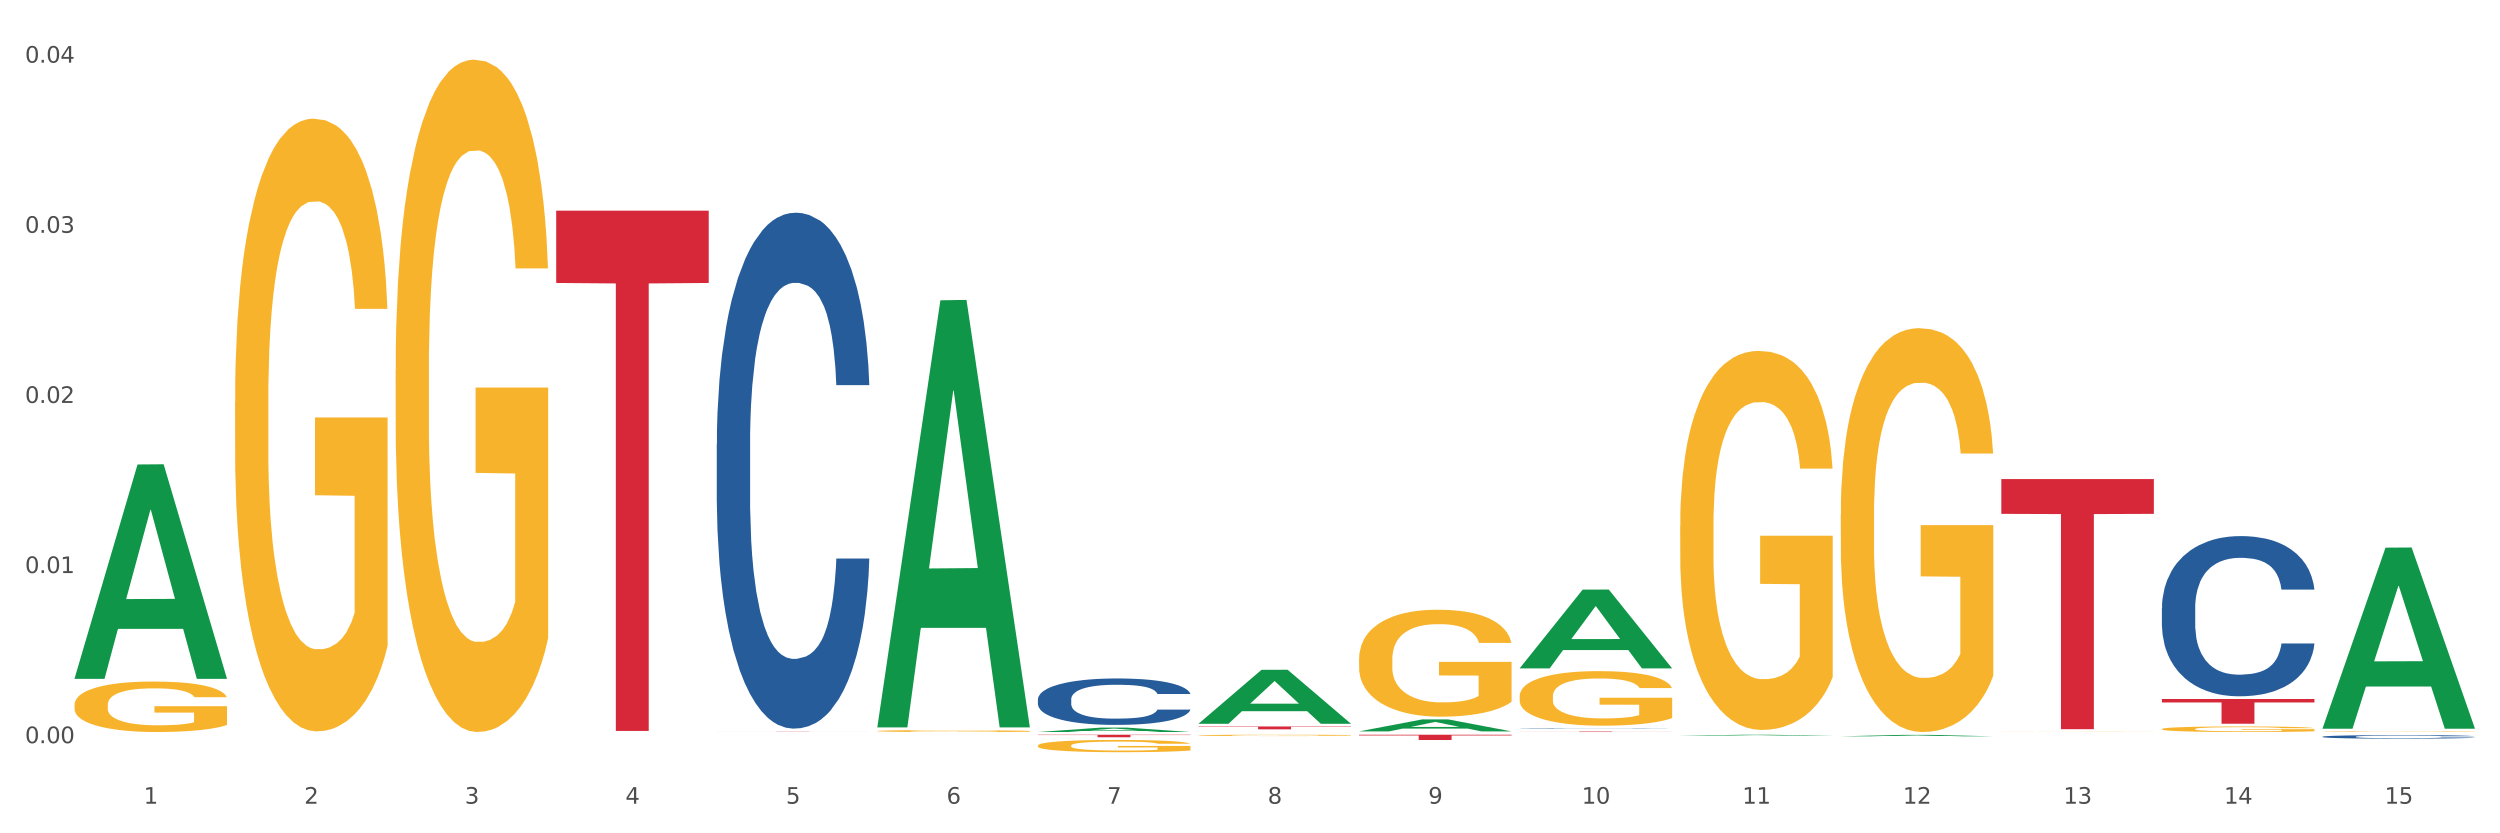 <?xml version="1.0" encoding="utf-8" standalone="no"?>
<!DOCTYPE svg PUBLIC "-//W3C//DTD SVG 1.1//EN"
  "http://www.w3.org/Graphics/SVG/1.1/DTD/svg11.dtd">
<svg xmlns:xlink="http://www.w3.org/1999/xlink" width="1080pt" height="360pt" viewBox="0 0 1080 360" xmlns="http://www.w3.org/2000/svg" version="1.1">
 <rect x="0" y="0" width="1080" height="360" fill="#333333" stroke="none"/>
 <defs>
  <style type="text/css">*{stroke-linejoin: round; stroke-linecap: butt}</style>
 </defs>
 <g id="figure_1">
  <g id="patch_1">
   <path d="M 0 360 
L 1080 360 
L 1080 0 
L 0 0 
z
" style="fill: #ffffff; stroke: #ffffff; stroke-linejoin: miter"/>
  </g>
  <g id="axes_1">
   <g id="matplotlib.axis_1">
    <g id="xtick_1">
     <g id="text_1">
      <!-- 1 -->
      <g style="fill: #4d4d4d" transform="translate(62.07 347.204) scale(0.096 -0.096)">
       <defs>
        <path id="DejaVuSans-31" d="M 794 531 
L 1825 531 
L 1825 4091 
L 703 3866 
L 703 4441 
L 1819 4666 
L 2450 4666 
L 2450 531 
L 3481 531 
L 3481 0 
L 794 0 
L 794 531 
z
" transform="scale(0.016)"/>
       </defs>
       <use xlink:href="#DejaVuSans-31"/>
      </g>
     </g>
    </g>
    <g id="xtick_2">
     <g id="text_2">
      <!-- 2 -->
      <g style="fill: #4d4d4d" transform="translate(131.436 347.204) scale(0.096 -0.096)">
       <defs>
        <path id="DejaVuSans-32" d="M 1228 531 
L 3431 531 
L 3431 0 
L 469 0 
L 469 531 
Q 828 903 1448 1529 
Q 2069 2156 2228 2338 
Q 2531 2678 2651 2914 
Q 2772 3150 2772 3378 
Q 2772 3750 2511 3984 
Q 2250 4219 1831 4219 
Q 1534 4219 1204 4116 
Q 875 4013 500 3803 
L 500 4441 
Q 881 4594 1212 4672 
Q 1544 4750 1819 4750 
Q 2544 4750 2975 4387 
Q 3406 4025 3406 3419 
Q 3406 3131 3298 2873 
Q 3191 2616 2906 2266 
Q 2828 2175 2409 1742 
Q 1991 1309 1228 531 
z
" transform="scale(0.016)"/>
       </defs>
       <use xlink:href="#DejaVuSans-32"/>
      </g>
     </g>
    </g>
    <g id="xtick_3">
     <g id="text_3">
      <!-- 3 -->
      <g style="fill: #4d4d4d" transform="translate(200.802 347.204) scale(0.096 -0.096)">
       <defs>
        <path id="DejaVuSans-33" d="M 2597 2516 
Q 3050 2419 3304 2112 
Q 3559 1806 3559 1356 
Q 3559 666 3084 287 
Q 2609 -91 1734 -91 
Q 1441 -91 1130 -33 
Q 819 25 488 141 
L 488 750 
Q 750 597 1062 519 
Q 1375 441 1716 441 
Q 2309 441 2620 675 
Q 2931 909 2931 1356 
Q 2931 1769 2642 2001 
Q 2353 2234 1838 2234 
L 1294 2234 
L 1294 2753 
L 1863 2753 
Q 2328 2753 2575 2939 
Q 2822 3125 2822 3475 
Q 2822 3834 2567 4026 
Q 2313 4219 1838 4219 
Q 1578 4219 1281 4162 
Q 984 4106 628 3988 
L 628 4550 
Q 988 4650 1302 4700 
Q 1616 4750 1894 4750 
Q 2613 4750 3031 4423 
Q 3450 4097 3450 3541 
Q 3450 3153 3228 2886 
Q 3006 2619 2597 2516 
z
" transform="scale(0.016)"/>
       </defs>
       <use xlink:href="#DejaVuSans-33"/>
      </g>
     </g>
    </g>
    <g id="xtick_4">
     <g id="text_4">
      <!-- 4 -->
      <g style="fill: #4d4d4d" transform="translate(270.169 347.204) scale(0.096 -0.096)">
       <defs>
        <path id="DejaVuSans-34" d="M 2419 4116 
L 825 1625 
L 2419 1625 
L 2419 4116 
z
M 2253 4666 
L 3047 4666 
L 3047 1625 
L 3713 1625 
L 3713 1100 
L 3047 1100 
L 3047 0 
L 2419 0 
L 2419 1100 
L 313 1100 
L 313 1709 
L 2253 4666 
z
" transform="scale(0.016)"/>
       </defs>
       <use xlink:href="#DejaVuSans-34"/>
      </g>
     </g>
    </g>
    <g id="xtick_5">
     <g id="text_5">
      <!-- 5 -->
      <g style="fill: #4d4d4d" transform="translate(339.535 347.204) scale(0.096 -0.096)">
       <defs>
        <path id="DejaVuSans-35" d="M 691 4666 
L 3169 4666 
L 3169 4134 
L 1269 4134 
L 1269 2991 
Q 1406 3038 1543 3061 
Q 1681 3084 1819 3084 
Q 2600 3084 3056 2656 
Q 3513 2228 3513 1497 
Q 3513 744 3044 326 
Q 2575 -91 1722 -91 
Q 1428 -91 1123 -41 
Q 819 9 494 109 
L 494 744 
Q 775 591 1075 516 
Q 1375 441 1709 441 
Q 2250 441 2565 725 
Q 2881 1009 2881 1497 
Q 2881 1984 2565 2268 
Q 2250 2553 1709 2553 
Q 1456 2553 1204 2497 
Q 953 2441 691 2322 
L 691 4666 
z
" transform="scale(0.016)"/>
       </defs>
       <use xlink:href="#DejaVuSans-35"/>
      </g>
     </g>
    </g>
    <g id="xtick_6">
     <g id="text_6">
      <!-- 6 -->
      <g style="fill: #4d4d4d" transform="translate(408.901 347.204) scale(0.096 -0.096)">
       <defs>
        <path id="DejaVuSans-36" d="M 2113 2584 
Q 1688 2584 1439 2293 
Q 1191 2003 1191 1497 
Q 1191 994 1439 701 
Q 1688 409 2113 409 
Q 2538 409 2786 701 
Q 3034 994 3034 1497 
Q 3034 2003 2786 2293 
Q 2538 2584 2113 2584 
z
M 3366 4563 
L 3366 3988 
Q 3128 4100 2886 4159 
Q 2644 4219 2406 4219 
Q 1781 4219 1451 3797 
Q 1122 3375 1075 2522 
Q 1259 2794 1537 2939 
Q 1816 3084 2150 3084 
Q 2853 3084 3261 2657 
Q 3669 2231 3669 1497 
Q 3669 778 3244 343 
Q 2819 -91 2113 -91 
Q 1303 -91 875 529 
Q 447 1150 447 2328 
Q 447 3434 972 4092 
Q 1497 4750 2381 4750 
Q 2619 4750 2861 4703 
Q 3103 4656 3366 4563 
z
" transform="scale(0.016)"/>
       </defs>
       <use xlink:href="#DejaVuSans-36"/>
      </g>
     </g>
    </g>
    <g id="xtick_7">
     <g id="text_7">
      <!-- 7 -->
      <g style="fill: #4d4d4d" transform="translate(478.267 347.204) scale(0.096 -0.096)">
       <defs>
        <path id="DejaVuSans-37" d="M 525 4666 
L 3525 4666 
L 3525 4397 
L 1831 0 
L 1172 0 
L 2766 4134 
L 525 4134 
L 525 4666 
z
" transform="scale(0.016)"/>
       </defs>
       <use xlink:href="#DejaVuSans-37"/>
      </g>
     </g>
    </g>
    <g id="xtick_8">
     <g id="text_8">
      <!-- 8 -->
      <g style="fill: #4d4d4d" transform="translate(547.634 347.204) scale(0.096 -0.096)">
       <defs>
        <path id="DejaVuSans-38" d="M 2034 2216 
Q 1584 2216 1326 1975 
Q 1069 1734 1069 1313 
Q 1069 891 1326 650 
Q 1584 409 2034 409 
Q 2484 409 2743 651 
Q 3003 894 3003 1313 
Q 3003 1734 2745 1975 
Q 2488 2216 2034 2216 
z
M 1403 2484 
Q 997 2584 770 2862 
Q 544 3141 544 3541 
Q 544 4100 942 4425 
Q 1341 4750 2034 4750 
Q 2731 4750 3128 4425 
Q 3525 4100 3525 3541 
Q 3525 3141 3298 2862 
Q 3072 2584 2669 2484 
Q 3125 2378 3379 2068 
Q 3634 1759 3634 1313 
Q 3634 634 3220 271 
Q 2806 -91 2034 -91 
Q 1263 -91 848 271 
Q 434 634 434 1313 
Q 434 1759 690 2068 
Q 947 2378 1403 2484 
z
M 1172 3481 
Q 1172 3119 1398 2916 
Q 1625 2713 2034 2713 
Q 2441 2713 2670 2916 
Q 2900 3119 2900 3481 
Q 2900 3844 2670 4047 
Q 2441 4250 2034 4250 
Q 1625 4250 1398 4047 
Q 1172 3844 1172 3481 
z
" transform="scale(0.016)"/>
       </defs>
       <use xlink:href="#DejaVuSans-38"/>
      </g>
     </g>
    </g>
    <g id="xtick_9">
     <g id="text_9">
      <!-- 9 -->
      <g style="fill: #4d4d4d" transform="translate(617 347.204) scale(0.096 -0.096)">
       <defs>
        <path id="DejaVuSans-39" d="M 703 97 
L 703 672 
Q 941 559 1184 500 
Q 1428 441 1663 441 
Q 2288 441 2617 861 
Q 2947 1281 2994 2138 
Q 2813 1869 2534 1725 
Q 2256 1581 1919 1581 
Q 1219 1581 811 2004 
Q 403 2428 403 3163 
Q 403 3881 828 4315 
Q 1253 4750 1959 4750 
Q 2769 4750 3195 4129 
Q 3622 3509 3622 2328 
Q 3622 1225 3098 567 
Q 2575 -91 1691 -91 
Q 1453 -91 1209 -44 
Q 966 3 703 97 
z
M 1959 2075 
Q 2384 2075 2632 2365 
Q 2881 2656 2881 3163 
Q 2881 3666 2632 3958 
Q 2384 4250 1959 4250 
Q 1534 4250 1286 3958 
Q 1038 3666 1038 3163 
Q 1038 2656 1286 2365 
Q 1534 2075 1959 2075 
z
" transform="scale(0.016)"/>
       </defs>
       <use xlink:href="#DejaVuSans-39"/>
      </g>
     </g>
    </g>
    <g id="xtick_10">
     <g id="text_10">
      <!-- 10 -->
      <g style="fill: #4d4d4d" transform="translate(683.312 347.204) scale(0.096 -0.096)">
       <defs>
        <path id="DejaVuSans-30" d="M 2034 4250 
Q 1547 4250 1301 3770 
Q 1056 3291 1056 2328 
Q 1056 1369 1301 889 
Q 1547 409 2034 409 
Q 2525 409 2770 889 
Q 3016 1369 3016 2328 
Q 3016 3291 2770 3770 
Q 2525 4250 2034 4250 
z
M 2034 4750 
Q 2819 4750 3233 4129 
Q 3647 3509 3647 2328 
Q 3647 1150 3233 529 
Q 2819 -91 2034 -91 
Q 1250 -91 836 529 
Q 422 1150 422 2328 
Q 422 3509 836 4129 
Q 1250 4750 2034 4750 
z
" transform="scale(0.016)"/>
       </defs>
       <use xlink:href="#DejaVuSans-31"/>
       <use xlink:href="#DejaVuSans-30" transform="translate(63.623 0)"/>
      </g>
     </g>
    </g>
    <g id="xtick_11">
     <g id="text_11">
      <!-- 11 -->
      <g style="fill: #4d4d4d" transform="translate(752.678 347.204) scale(0.096 -0.096)">
       <use xlink:href="#DejaVuSans-31"/>
       <use xlink:href="#DejaVuSans-31" transform="translate(63.623 0)"/>
      </g>
     </g>
    </g>
    <g id="xtick_12">
     <g id="text_12">
      <!-- 12 -->
      <g style="fill: #4d4d4d" transform="translate(822.044 347.204) scale(0.096 -0.096)">
       <use xlink:href="#DejaVuSans-31"/>
       <use xlink:href="#DejaVuSans-32" transform="translate(63.623 0)"/>
      </g>
     </g>
    </g>
    <g id="xtick_13">
     <g id="text_13">
      <!-- 13 -->
      <g style="fill: #4d4d4d" transform="translate(891.411 347.204) scale(0.096 -0.096)">
       <use xlink:href="#DejaVuSans-31"/>
       <use xlink:href="#DejaVuSans-33" transform="translate(63.623 0)"/>
      </g>
     </g>
    </g>
    <g id="xtick_14">
     <g id="text_14">
      <!-- 14 -->
      <g style="fill: #4d4d4d" transform="translate(960.777 347.204) scale(0.096 -0.096)">
       <use xlink:href="#DejaVuSans-31"/>
       <use xlink:href="#DejaVuSans-34" transform="translate(63.623 0)"/>
      </g>
     </g>
    </g>
    <g id="xtick_15">
     <g id="text_15">
      <!-- 15 -->
      <g style="fill: #4d4d4d" transform="translate(1030.143 347.204) scale(0.096 -0.096)">
       <use xlink:href="#DejaVuSans-31"/>
       <use xlink:href="#DejaVuSans-35" transform="translate(63.623 0)"/>
      </g>
     </g>
    </g>
    <g id="xtick_16"/>
    <g id="xtick_17"/>
    <g id="xtick_18"/>
    <g id="xtick_19"/>
    <g id="xtick_20"/>
    <g id="xtick_21"/>
    <g id="xtick_22"/>
    <g id="xtick_23"/>
    <g id="xtick_24"/>
    <g id="xtick_25"/>
    <g id="xtick_26"/>
    <g id="xtick_27"/>
    <g id="xtick_28"/>
    <g id="xtick_29"/>
   </g>
   <g id="matplotlib.axis_2">
    <g id="ytick_1">
     <g id="text_16">
      <!-- 0.00 -->
      <g style="fill: #4d4d4d" transform="translate(10.8 321.052) scale(0.096 -0.096)">
       <defs>
        <path id="DejaVuSans-2e" d="M 684 794 
L 1344 794 
L 1344 0 
L 684 0 
L 684 794 
z
" transform="scale(0.016)"/>
       </defs>
       <use xlink:href="#DejaVuSans-30"/>
       <use xlink:href="#DejaVuSans-2e" transform="translate(63.623 0)"/>
       <use xlink:href="#DejaVuSans-30" transform="translate(95.41 0)"/>
       <use xlink:href="#DejaVuSans-30" transform="translate(159.033 0)"/>
      </g>
     </g>
    </g>
    <g id="ytick_2">
     <g id="text_17">
      <!-- 0.01 -->
      <g style="fill: #4d4d4d" transform="translate(10.8 247.558) scale(0.096 -0.096)">
       <use xlink:href="#DejaVuSans-30"/>
       <use xlink:href="#DejaVuSans-2e" transform="translate(63.623 0)"/>
       <use xlink:href="#DejaVuSans-30" transform="translate(95.41 0)"/>
       <use xlink:href="#DejaVuSans-31" transform="translate(159.033 0)"/>
      </g>
     </g>
    </g>
    <g id="ytick_3">
     <g id="text_18">
      <!-- 0.02 -->
      <g style="fill: #4d4d4d" transform="translate(10.8 174.065) scale(0.096 -0.096)">
       <use xlink:href="#DejaVuSans-30"/>
       <use xlink:href="#DejaVuSans-2e" transform="translate(63.623 0)"/>
       <use xlink:href="#DejaVuSans-30" transform="translate(95.41 0)"/>
       <use xlink:href="#DejaVuSans-32" transform="translate(159.033 0)"/>
      </g>
     </g>
    </g>
    <g id="ytick_4">
     <g id="text_19">
      <!-- 0.03 -->
      <g style="fill: #4d4d4d" transform="translate(10.8 100.572) scale(0.096 -0.096)">
       <use xlink:href="#DejaVuSans-30"/>
       <use xlink:href="#DejaVuSans-2e" transform="translate(63.623 0)"/>
       <use xlink:href="#DejaVuSans-30" transform="translate(95.41 0)"/>
       <use xlink:href="#DejaVuSans-33" transform="translate(159.033 0)"/>
      </g>
     </g>
    </g>
    <g id="ytick_5">
     <g id="text_20">
      <!-- 0.04 -->
      <g style="fill: #4d4d4d" transform="translate(10.8 27.078) scale(0.096 -0.096)">
       <use xlink:href="#DejaVuSans-30"/>
       <use xlink:href="#DejaVuSans-2e" transform="translate(63.623 0)"/>
       <use xlink:href="#DejaVuSans-30" transform="translate(95.41 0)"/>
       <use xlink:href="#DejaVuSans-34" transform="translate(159.033 0)"/>
      </g>
     </g>
    </g>
    <g id="ytick_6"/>
    <g id="ytick_7"/>
    <g id="ytick_8"/>
    <g id="ytick_9"/>
   </g>
   <g id="PolyCollection_1">
    <path d="M 32.175 293.094 
L 32.243 293.007 
L 59.417 200.649 
L 70.695 200.561 
L 98.073 293.268 
L 85.029 293.268 
L 79.119 271.68 
L 51.061 271.68 
L 50.857 272.028 
L 45.151 293.268 
L 32.175 293.268 
L 32.175 293.094 
L 54.594 258.797 
L 75.586 258.71 
L 65.192 220.321 
L 65.056 220.147 
L 64.92 220.408 
L 54.526 258.71 
L 54.594 258.797 
L 32.175 293.094 
z
" clip-path="url(#p716f0a4b0b)" style="fill: #109648"/>
    <path d="M 656.471 316.04 
L 722.369 316.04 
L 722.369 316.068 
L 696.447 316.068 
L 696.447 316.238 
L 682.237 316.238 
L 682.237 316.068 
L 656.471 316.068 
L 656.471 316.041 
L 656.471 316.04 
z
" clip-path="url(#p716f0a4b0b)" style="fill: #d62839"/>
    <path d="M 587.105 317.404 
L 653.003 317.404 
L 653.003 317.72 
L 627.081 317.722 
L 627.081 319.673 
L 612.871 319.673 
L 612.871 317.722 
L 587.105 317.72 
L 587.105 317.407 
L 587.105 317.404 
z
" clip-path="url(#p716f0a4b0b)" style="fill: #d62839"/>
    <path d="M 517.739 313.842 
L 583.636 313.842 
L 583.636 314.013 
L 557.715 314.015 
L 557.715 315.074 
L 543.504 315.074 
L 543.504 314.015 
L 517.739 314.013 
L 517.739 313.843 
L 517.739 313.842 
z
" clip-path="url(#p716f0a4b0b)" style="fill: #d62839"/>
    <path d="M 448.372 317.404 
L 514.27 317.404 
L 514.27 317.556 
L 488.348 317.557 
L 488.348 318.493 
L 474.138 318.493 
L 474.138 317.557 
L 448.372 317.556 
L 448.372 317.405 
L 448.372 317.404 
z
" clip-path="url(#p716f0a4b0b)" style="fill: #d62839"/>
    <path d="M 309.64 315.935 
L 375.538 315.935 
L 375.538 315.946 
L 349.616 315.946 
L 349.616 316.014 
L 335.406 316.014 
L 335.406 315.946 
L 309.64 315.946 
L 309.64 315.935 
L 309.64 315.935 
z
" clip-path="url(#p716f0a4b0b)" style="fill: #d62839"/>
    <path d="M 240.274 91.002 
L 306.172 91.002 
L 306.172 122.238 
L 280.25 122.449 
L 280.25 315.776 
L 266.039 315.776 
L 266.039 122.449 
L 240.274 122.238 
L 240.274 91.213 
L 240.274 91.002 
z
" clip-path="url(#p716f0a4b0b)" style="fill: #d62839"/>
    <path d="M 101.541 173.57 
L 101.619 173.329 
L 101.619 164.626 
L 101.775 157.132 
L 102.553 139.001 
L 103.72 124.013 
L 104.575 116.035 
L 105.431 109.508 
L 106.443 102.981 
L 107.688 96.212 
L 109.944 86.3 
L 111.344 81.224 
L 113.056 75.905 
L 116.168 68.169 
L 118.424 63.818 
L 120.758 60.192 
L 124.57 55.84 
L 127.06 53.906 
L 129.705 52.456 
L 132.895 51.489 
L 135.307 51.247 
L 140.598 51.972 
L 145.11 54.148 
L 147.289 55.84 
L 150.089 58.741 
L 151.568 60.675 
L 153.979 64.543 
L 156.469 69.62 
L 158.181 73.971 
L 160.748 82.191 
L 162.693 90.41 
L 164.483 100.563 
L 165.416 107.574 
L 166.117 114.101 
L 166.739 121.595 
L 167.361 133.441 
L 153.357 133.441 
L 152.812 124.98 
L 151.957 117.002 
L 150.712 109.266 
L 149.623 104.431 
L 147.755 98.388 
L 146.044 94.52 
L 144.254 91.619 
L 142.076 89.201 
L 140.364 87.993 
L 137.952 87.026 
L 133.206 87.267 
L 130.017 89.201 
L 127.838 91.619 
L 126.438 93.794 
L 125.193 96.212 
L 123.792 99.596 
L 122.159 104.673 
L 120.992 109.266 
L 119.825 115.068 
L 118.891 120.87 
L 118.035 127.639 
L 117.335 134.891 
L 116.79 142.385 
L 116.324 151.572 
L 115.935 166.802 
L 115.935 199.921 
L 116.09 207.415 
L 116.479 217.326 
L 116.946 224.82 
L 117.724 233.765 
L 118.424 239.809 
L 119.747 248.512 
L 121.225 255.764 
L 122.392 260.357 
L 123.559 264.225 
L 125.582 269.543 
L 127.838 273.895 
L 129.783 276.554 
L 132.428 278.971 
L 134.218 279.938 
L 135.774 280.422 
L 139.586 280.422 
L 142.309 279.697 
L 145.343 278.004 
L 147.678 275.829 
L 149.623 273.17 
L 151.801 268.818 
L 153.201 264.708 
L 153.201 214.184 
L 136.085 213.942 
L 136.085 180.339 
L 167.439 180.339 
L 167.439 278.971 
L 166.117 284.048 
L 164.638 288.641 
L 163.082 292.751 
L 160.748 297.828 
L 157.947 302.662 
L 155.458 306.047 
L 152.812 308.948 
L 149.7 311.607 
L 145.655 314.025 
L 143.165 314.992 
L 140.053 315.717 
L 136.396 315.958 
L 133.206 315.475 
L 130.094 314.266 
L 126.827 312.091 
L 123.637 308.948 
L 121.225 305.805 
L 118.813 301.937 
L 116.246 296.861 
L 114.223 292.026 
L 112.667 287.674 
L 110.955 282.114 
L 109.088 274.862 
L 107.688 268.335 
L 106.443 261.566 
L 105.12 252.863 
L 104.186 245.369 
L 103.253 235.941 
L 102.708 228.93 
L 102.086 218.052 
L 101.619 202.822 
L 101.541 173.57 
z
" clip-path="url(#p716f0a4b0b)" style="fill: #f7b32b"/>
    <path d="M 309.64 192.033 
L 309.718 191.829 
L 309.718 186.13 
L 309.951 178.395 
L 310.808 164.147 
L 311.899 153.36 
L 313.768 140.74 
L 314.781 135.448 
L 316.105 129.545 
L 318.831 119.979 
L 321.947 111.837 
L 324.128 107.359 
L 325.764 104.51 
L 329.425 99.421 
L 331.528 97.182 
L 333.709 95.35 
L 335.578 94.129 
L 338.694 92.704 
L 341.187 92.094 
L 344.069 91.89 
L 346.484 92.094 
L 349.677 92.908 
L 354.351 95.35 
L 356.142 96.775 
L 358.557 99.218 
L 361.05 102.474 
L 363.075 105.731 
L 365.412 110.412 
L 367.826 116.519 
L 370.163 124.253 
L 371.799 131.377 
L 373.123 138.908 
L 374.291 148.068 
L 375.148 158.041 
L 375.538 166.386 
L 361.283 166.386 
L 360.894 158.855 
L 360.115 150.714 
L 359.336 145.218 
L 358.479 140.74 
L 357.155 135.652 
L 355.987 132.395 
L 354.039 128.528 
L 352.248 126.085 
L 350.768 124.66 
L 348.976 123.439 
L 345.159 122.218 
L 342.433 122.218 
L 340.719 122.625 
L 338.616 123.643 
L 336.825 125.067 
L 334.722 127.51 
L 333.086 130.156 
L 331.45 133.616 
L 330.515 136.059 
L 329.113 140.537 
L 328.179 144.2 
L 326.932 150.51 
L 326.231 154.988 
L 324.985 166.59 
L 324.44 175.139 
L 324.206 181.041 
L 324.05 187.555 
L 324.05 219.307 
L 324.518 233.555 
L 324.907 239.661 
L 325.53 246.582 
L 326.699 255.537 
L 328.412 264.29 
L 330.204 270.6 
L 331.684 274.467 
L 333.086 277.316 
L 334.488 279.555 
L 336.202 281.591 
L 337.604 282.812 
L 339.707 284.033 
L 342.199 284.644 
L 344.147 284.644 
L 348.119 283.626 
L 349.911 282.608 
L 351.624 281.184 
L 353.494 278.945 
L 354.974 276.502 
L 355.831 274.67 
L 357.233 270.803 
L 358.323 266.732 
L 359.258 262.051 
L 359.881 257.98 
L 360.582 251.874 
L 361.127 244.953 
L 361.283 241.29 
L 375.538 241.29 
L 375.226 248.617 
L 374.681 255.741 
L 373.59 265.307 
L 372.734 270.803 
L 371.409 277.52 
L 370.007 283.219 
L 368.06 289.529 
L 366.268 294.21 
L 364.399 298.281 
L 362.374 301.945 
L 358.713 307.033 
L 357.389 308.458 
L 354.584 310.901 
L 352.403 312.326 
L 349.21 313.75 
L 345.938 314.564 
L 342.511 314.768 
L 339.473 314.361 
L 336.124 313.14 
L 334.021 311.918 
L 331.684 310.087 
L 328.957 307.237 
L 326.387 303.777 
L 323.972 299.706 
L 321.713 295.025 
L 319.61 289.732 
L 316.884 280.98 
L 314.859 272.431 
L 313.379 264.493 
L 312.366 257.776 
L 311.354 249.228 
L 310.808 243.325 
L 309.951 229.077 
L 309.64 215.847 
L 309.64 192.033 
z
" clip-path="url(#p716f0a4b0b)" style="fill: #255c99"/>
    <path d="M 448.372 302.11 
L 448.45 302.092 
L 448.45 301.579 
L 448.684 300.882 
L 449.541 299.6 
L 450.631 298.629 
L 452.501 297.493 
L 453.513 297.016 
L 454.837 296.485 
L 457.564 295.624 
L 460.679 294.891 
L 462.861 294.488 
L 464.496 294.231 
L 468.157 293.773 
L 470.26 293.571 
L 472.441 293.406 
L 474.311 293.296 
L 477.427 293.168 
L 479.919 293.113 
L 482.801 293.095 
L 485.216 293.113 
L 488.41 293.187 
L 493.083 293.406 
L 494.875 293.535 
L 497.289 293.755 
L 499.782 294.048 
L 501.807 294.341 
L 504.144 294.762 
L 506.559 295.312 
L 508.896 296.008 
L 510.531 296.65 
L 511.856 297.328 
L 513.024 298.152 
L 513.881 299.05 
L 514.27 299.801 
L 500.016 299.801 
L 499.626 299.123 
L 498.847 298.39 
L 498.068 297.896 
L 497.212 297.493 
L 495.887 297.035 
L 494.719 296.741 
L 492.772 296.393 
L 490.98 296.173 
L 489.5 296.045 
L 487.709 295.935 
L 483.892 295.825 
L 481.165 295.825 
L 479.452 295.862 
L 477.349 295.953 
L 475.557 296.082 
L 473.454 296.302 
L 471.818 296.54 
L 470.183 296.851 
L 469.248 297.071 
L 467.846 297.474 
L 466.911 297.804 
L 465.665 298.372 
L 464.964 298.775 
L 463.717 299.82 
L 463.172 300.589 
L 462.938 301.121 
L 462.783 301.707 
L 462.783 304.566 
L 463.25 305.848 
L 463.639 306.398 
L 464.263 307.021 
L 465.431 307.827 
L 467.145 308.615 
L 468.936 309.183 
L 470.416 309.531 
L 471.818 309.788 
L 473.22 309.989 
L 474.934 310.173 
L 476.336 310.283 
L 478.439 310.393 
L 480.932 310.447 
L 482.879 310.447 
L 486.852 310.356 
L 488.643 310.264 
L 490.357 310.136 
L 492.226 309.934 
L 493.706 309.715 
L 494.563 309.55 
L 495.965 309.201 
L 497.056 308.835 
L 497.99 308.414 
L 498.614 308.047 
L 499.315 307.497 
L 499.86 306.874 
L 500.016 306.545 
L 514.27 306.545 
L 513.959 307.204 
L 513.413 307.846 
L 512.323 308.707 
L 511.466 309.201 
L 510.142 309.806 
L 508.74 310.319 
L 506.792 310.887 
L 505.001 311.309 
L 503.131 311.675 
L 501.106 312.005 
L 497.445 312.463 
L 496.121 312.591 
L 493.317 312.811 
L 491.136 312.94 
L 487.942 313.068 
L 484.671 313.141 
L 481.243 313.159 
L 478.206 313.123 
L 474.856 313.013 
L 472.753 312.903 
L 470.416 312.738 
L 467.69 312.481 
L 465.119 312.17 
L 462.705 311.803 
L 460.446 311.382 
L 458.343 310.906 
L 455.616 310.118 
L 453.591 309.348 
L 452.111 308.633 
L 451.099 308.029 
L 450.086 307.259 
L 449.541 306.728 
L 448.684 305.445 
L 448.372 304.254 
L 448.372 302.11 
z
" clip-path="url(#p716f0a4b0b)" style="fill: #255c99"/>
    <path d="M 656.471 314.761 
L 656.549 314.76 
L 656.549 314.755 
L 656.783 314.748 
L 657.639 314.735 
L 658.73 314.725 
L 660.599 314.713 
L 661.612 314.708 
L 662.936 314.703 
L 665.662 314.694 
L 668.778 314.687 
L 670.959 314.682 
L 672.595 314.68 
L 676.256 314.675 
L 678.359 314.673 
L 680.54 314.671 
L 682.41 314.67 
L 685.525 314.669 
L 688.018 314.668 
L 690.9 314.668 
L 693.315 314.668 
L 696.508 314.669 
L 701.182 314.671 
L 702.973 314.673 
L 705.388 314.675 
L 707.881 314.678 
L 709.906 314.681 
L 712.243 314.685 
L 714.657 314.691 
L 716.994 314.698 
L 718.63 314.705 
L 719.954 314.712 
L 721.123 314.72 
L 721.979 314.729 
L 722.369 314.737 
L 708.114 314.737 
L 707.725 314.73 
L 706.946 314.722 
L 706.167 314.717 
L 705.31 314.713 
L 703.986 314.709 
L 702.818 314.706 
L 700.87 314.702 
L 699.079 314.7 
L 697.599 314.698 
L 695.807 314.697 
L 691.99 314.696 
L 689.264 314.696 
L 687.55 314.697 
L 685.447 314.697 
L 683.656 314.699 
L 681.553 314.701 
L 679.917 314.703 
L 678.281 314.707 
L 677.346 314.709 
L 675.944 314.713 
L 675.01 314.716 
L 673.763 314.722 
L 673.062 314.726 
L 671.816 314.737 
L 671.271 314.745 
L 671.037 314.75 
L 670.881 314.756 
L 670.881 314.786 
L 671.349 314.799 
L 671.738 314.804 
L 672.361 314.811 
L 673.53 314.819 
L 675.243 314.827 
L 677.035 314.833 
L 678.515 314.837 
L 679.917 314.839 
L 681.319 314.841 
L 683.033 314.843 
L 684.435 314.844 
L 686.538 314.845 
L 689.03 314.846 
L 690.978 314.846 
L 694.95 314.845 
L 696.742 314.844 
L 698.456 314.843 
L 700.325 314.841 
L 701.805 314.838 
L 702.662 314.837 
L 704.064 314.833 
L 705.154 314.829 
L 706.089 314.825 
L 706.712 314.821 
L 707.413 314.816 
L 707.959 314.809 
L 708.114 314.806 
L 722.369 314.806 
L 722.057 314.813 
L 721.512 314.819 
L 720.422 314.828 
L 719.565 314.833 
L 718.241 314.839 
L 716.838 314.845 
L 714.891 314.85 
L 713.1 314.855 
L 711.23 314.859 
L 709.205 314.862 
L 705.544 314.867 
L 704.22 314.868 
L 701.416 314.87 
L 699.235 314.872 
L 696.041 314.873 
L 692.769 314.874 
L 689.342 314.874 
L 686.304 314.873 
L 682.955 314.872 
L 680.852 314.871 
L 678.515 314.869 
L 675.789 314.867 
L 673.218 314.864 
L 670.803 314.86 
L 668.544 314.856 
L 666.441 314.851 
L 663.715 314.843 
L 661.69 314.835 
L 660.21 314.827 
L 659.197 314.821 
L 658.185 314.813 
L 657.639 314.808 
L 656.783 314.795 
L 656.471 314.783 
L 656.471 314.761 
z
" clip-path="url(#p716f0a4b0b)" style="fill: #255c99"/>
    <path d="M 933.936 262.687 
L 934.014 262.624 
L 934.014 260.854 
L 934.247 258.452 
L 935.104 254.027 
L 936.195 250.677 
L 938.064 246.758 
L 939.077 245.114 
L 940.401 243.281 
L 943.127 240.31 
L 946.243 237.781 
L 948.424 236.391 
L 950.06 235.506 
L 953.721 233.926 
L 955.824 233.23 
L 958.005 232.661 
L 959.874 232.282 
L 962.99 231.84 
L 965.483 231.65 
L 968.365 231.587 
L 970.779 231.65 
L 973.973 231.903 
L 978.647 232.661 
L 980.438 233.104 
L 982.853 233.862 
L 985.346 234.874 
L 987.371 235.885 
L 989.708 237.339 
L 992.122 239.235 
L 994.459 241.637 
L 996.095 243.85 
L 997.419 246.189 
L 998.587 249.033 
L 999.444 252.13 
L 999.834 254.722 
L 985.579 254.722 
L 985.19 252.383 
L 984.411 249.855 
L 983.632 248.148 
L 982.775 246.758 
L 981.451 245.177 
L 980.283 244.166 
L 978.335 242.965 
L 976.544 242.206 
L 975.064 241.764 
L 973.272 241.385 
L 969.455 241.005 
L 966.729 241.005 
L 965.015 241.132 
L 962.912 241.448 
L 961.121 241.89 
L 959.018 242.649 
L 957.382 243.471 
L 955.746 244.545 
L 954.811 245.304 
L 953.409 246.694 
L 952.475 247.832 
L 951.228 249.792 
L 950.527 251.182 
L 949.281 254.785 
L 948.736 257.44 
L 948.502 259.273 
L 948.346 261.296 
L 948.346 271.157 
L 948.814 275.582 
L 949.203 277.478 
L 949.826 279.627 
L 950.995 282.409 
L 952.708 285.127 
L 954.5 287.086 
L 955.98 288.287 
L 957.382 289.172 
L 958.784 289.868 
L 960.498 290.5 
L 961.9 290.879 
L 964.003 291.258 
L 966.495 291.448 
L 968.443 291.448 
L 972.415 291.132 
L 974.207 290.816 
L 975.92 290.373 
L 977.79 289.678 
L 979.27 288.919 
L 980.127 288.351 
L 981.529 287.15 
L 982.619 285.885 
L 983.554 284.431 
L 984.177 283.167 
L 984.878 281.271 
L 985.423 279.122 
L 985.579 277.984 
L 999.834 277.984 
L 999.522 280.26 
L 998.977 282.472 
L 997.886 285.443 
L 997.03 287.15 
L 995.705 289.236 
L 994.303 291.005 
L 992.356 292.965 
L 990.564 294.419 
L 988.695 295.683 
L 986.67 296.821 
L 983.009 298.401 
L 981.685 298.844 
L 978.88 299.602 
L 976.699 300.045 
L 973.506 300.487 
L 970.234 300.74 
L 966.807 300.803 
L 963.769 300.677 
L 960.42 300.298 
L 958.317 299.918 
L 955.98 299.349 
L 953.253 298.464 
L 950.683 297.39 
L 948.268 296.126 
L 946.009 294.672 
L 943.906 293.028 
L 941.18 290.31 
L 939.155 287.655 
L 937.675 285.19 
L 936.662 283.104 
L 935.65 280.449 
L 935.104 278.616 
L 934.247 274.191 
L 933.936 270.082 
L 933.936 262.687 
z
" clip-path="url(#p716f0a4b0b)" style="fill: #255c99"/>
    <path d="M 1003.302 318.257 
L 1003.38 318.255 
L 1003.38 318.216 
L 1003.614 318.162 
L 1004.47 318.064 
L 1005.561 317.99 
L 1007.43 317.903 
L 1008.443 317.866 
L 1009.767 317.825 
L 1012.494 317.759 
L 1015.609 317.703 
L 1017.79 317.672 
L 1019.426 317.652 
L 1023.087 317.617 
L 1025.19 317.602 
L 1027.371 317.589 
L 1029.241 317.581 
L 1032.356 317.571 
L 1034.849 317.567 
L 1037.731 317.565 
L 1040.146 317.567 
L 1043.339 317.572 
L 1048.013 317.589 
L 1049.805 317.599 
L 1052.219 317.616 
L 1054.712 317.638 
L 1056.737 317.661 
L 1059.074 317.693 
L 1061.489 317.735 
L 1063.825 317.789 
L 1065.461 317.838 
L 1066.785 317.89 
L 1067.954 317.953 
L 1068.811 318.022 
L 1069.2 318.08 
L 1054.945 318.08 
L 1054.556 318.028 
L 1053.777 317.971 
L 1052.998 317.933 
L 1052.141 317.903 
L 1050.817 317.867 
L 1049.649 317.845 
L 1047.701 317.818 
L 1045.91 317.801 
L 1044.43 317.792 
L 1042.638 317.783 
L 1038.822 317.775 
L 1036.095 317.775 
L 1034.382 317.777 
L 1032.278 317.785 
L 1030.487 317.794 
L 1028.384 317.811 
L 1026.748 317.829 
L 1025.112 317.853 
L 1024.178 317.87 
L 1022.775 317.901 
L 1021.841 317.926 
L 1020.594 317.97 
L 1019.893 318.001 
L 1018.647 318.081 
L 1018.102 318.14 
L 1017.868 318.181 
L 1017.712 318.226 
L 1017.712 318.445 
L 1018.18 318.543 
L 1018.569 318.585 
L 1019.192 318.633 
L 1020.361 318.695 
L 1022.074 318.755 
L 1023.866 318.799 
L 1025.346 318.826 
L 1026.748 318.845 
L 1028.15 318.861 
L 1029.864 318.875 
L 1031.266 318.883 
L 1033.369 318.892 
L 1035.862 318.896 
L 1037.809 318.896 
L 1041.781 318.889 
L 1043.573 318.882 
L 1045.287 318.872 
L 1047.156 318.857 
L 1048.636 318.84 
L 1049.493 318.827 
L 1050.895 318.8 
L 1051.986 318.772 
L 1052.92 318.74 
L 1053.543 318.712 
L 1054.244 318.67 
L 1054.79 318.622 
L 1054.945 318.597 
L 1069.2 318.597 
L 1068.888 318.647 
L 1068.343 318.696 
L 1067.253 318.762 
L 1066.396 318.8 
L 1065.072 318.847 
L 1063.67 318.886 
L 1061.722 318.93 
L 1059.931 318.962 
L 1058.061 318.99 
L 1056.036 319.015 
L 1052.375 319.05 
L 1051.051 319.06 
L 1048.247 319.077 
L 1046.066 319.087 
L 1042.872 319.097 
L 1039.6 319.102 
L 1036.173 319.104 
L 1033.135 319.101 
L 1029.786 319.093 
L 1027.683 319.084 
L 1025.346 319.072 
L 1022.62 319.052 
L 1020.049 319.028 
L 1017.634 319 
L 1015.376 318.968 
L 1013.272 318.931 
L 1010.546 318.871 
L 1008.521 318.812 
L 1007.041 318.757 
L 1006.028 318.71 
L 1005.016 318.651 
L 1004.47 318.611 
L 1003.614 318.512 
L 1003.302 318.421 
L 1003.302 318.257 
z
" clip-path="url(#p716f0a4b0b)" style="fill: #255c99"/>
    <path d="M 1003.302 316.102 
L 1003.38 316.101 
L 1003.38 316.093 
L 1003.535 316.086 
L 1004.314 316.069 
L 1005.481 316.054 
L 1006.336 316.047 
L 1007.192 316.04 
L 1008.204 316.034 
L 1009.448 316.028 
L 1011.705 316.018 
L 1013.105 316.013 
L 1014.817 316.008 
L 1017.929 316.001 
L 1020.185 315.997 
L 1022.519 315.993 
L 1026.331 315.989 
L 1028.821 315.987 
L 1031.466 315.986 
L 1034.656 315.985 
L 1037.068 315.985 
L 1042.358 315.985 
L 1046.871 315.987 
L 1049.049 315.989 
L 1051.85 315.992 
L 1053.328 315.994 
L 1055.74 315.997 
L 1058.23 316.002 
L 1059.942 316.006 
L 1062.509 316.014 
L 1064.454 316.022 
L 1066.244 316.032 
L 1067.177 316.038 
L 1067.877 316.045 
L 1068.5 316.052 
L 1069.122 316.063 
L 1055.118 316.063 
L 1054.573 316.055 
L 1053.717 316.047 
L 1052.473 316.04 
L 1051.383 316.035 
L 1049.516 316.03 
L 1047.805 316.026 
L 1046.015 316.023 
L 1043.837 316.021 
L 1042.125 316.02 
L 1039.713 316.019 
L 1034.967 316.019 
L 1031.777 316.021 
L 1029.599 316.023 
L 1028.199 316.025 
L 1026.954 316.028 
L 1025.553 316.031 
L 1023.919 316.036 
L 1022.752 316.04 
L 1021.585 316.046 
L 1020.652 316.051 
L 1019.796 316.058 
L 1019.096 316.065 
L 1018.551 316.072 
L 1018.084 316.081 
L 1017.695 316.095 
L 1017.695 316.127 
L 1017.851 316.134 
L 1018.24 316.143 
L 1018.707 316.151 
L 1019.485 316.159 
L 1020.185 316.165 
L 1021.508 316.173 
L 1022.986 316.18 
L 1024.153 316.185 
L 1025.32 316.188 
L 1027.343 316.193 
L 1029.599 316.198 
L 1031.544 316.2 
L 1034.189 316.202 
L 1035.979 316.203 
L 1037.535 316.204 
L 1041.347 316.204 
L 1044.07 316.203 
L 1047.104 316.202 
L 1049.438 316.199 
L 1051.383 316.197 
L 1053.562 316.193 
L 1054.962 316.189 
L 1054.962 316.14 
L 1037.846 316.14 
L 1037.846 316.108 
L 1069.2 316.108 
L 1069.2 316.202 
L 1067.877 316.207 
L 1066.399 316.212 
L 1064.843 316.216 
L 1062.509 316.221 
L 1059.708 316.225 
L 1057.219 316.228 
L 1054.573 316.231 
L 1051.461 316.234 
L 1047.416 316.236 
L 1044.926 316.237 
L 1041.814 316.238 
L 1038.157 316.238 
L 1034.967 316.237 
L 1031.855 316.236 
L 1028.588 316.234 
L 1025.398 316.231 
L 1022.986 316.228 
L 1020.574 316.224 
L 1018.007 316.22 
L 1015.984 316.215 
L 1014.428 316.211 
L 1012.716 316.206 
L 1010.849 316.199 
L 1009.448 316.192 
L 1008.204 316.186 
L 1006.881 316.178 
L 1005.947 316.17 
L 1005.014 316.161 
L 1004.469 316.155 
L 1003.847 316.144 
L 1003.38 316.13 
L 1003.302 316.102 
z
" clip-path="url(#p716f0a4b0b)" style="fill: #f7b32b"/>
    <path d="M 933.936 314.943 
L 934.014 314.94 
L 934.014 314.861 
L 934.169 314.793 
L 934.947 314.628 
L 936.114 314.492 
L 936.97 314.419 
L 937.826 314.36 
L 938.837 314.3 
L 940.082 314.239 
L 942.338 314.149 
L 943.739 314.102 
L 945.45 314.054 
L 948.563 313.984 
L 950.819 313.944 
L 953.153 313.911 
L 956.965 313.872 
L 959.455 313.854 
L 962.1 313.841 
L 965.29 313.832 
L 967.702 313.83 
L 972.992 313.836 
L 977.505 313.856 
L 979.683 313.872 
L 982.484 313.898 
L 983.962 313.916 
L 986.374 313.951 
L 988.864 313.997 
L 990.575 314.037 
L 993.143 314.111 
L 995.088 314.186 
L 996.877 314.278 
L 997.811 314.342 
L 998.511 314.402 
L 999.134 314.47 
L 999.756 314.578 
L 985.752 314.578 
L 985.207 314.501 
L 984.351 314.428 
L 983.106 314.358 
L 982.017 314.314 
L 980.15 314.259 
L 978.438 314.223 
L 976.649 314.197 
L 974.47 314.175 
L 972.759 314.164 
L 970.347 314.155 
L 965.601 314.157 
L 962.411 314.175 
L 960.233 314.197 
L 958.832 314.217 
L 957.588 314.239 
L 956.187 314.27 
L 954.553 314.316 
L 953.386 314.358 
L 952.219 314.41 
L 951.286 314.463 
L 950.43 314.525 
L 949.73 314.591 
L 949.185 314.659 
L 948.718 314.742 
L 948.329 314.881 
L 948.329 315.182 
L 948.485 315.25 
L 948.874 315.341 
L 949.341 315.409 
L 950.119 315.49 
L 950.819 315.545 
L 952.141 315.624 
L 953.62 315.69 
L 954.787 315.732 
L 955.954 315.767 
L 957.977 315.816 
L 960.233 315.855 
L 962.178 315.879 
L 964.823 315.901 
L 966.613 315.91 
L 968.169 315.915 
L 971.981 315.915 
L 974.704 315.908 
L 977.738 315.893 
L 980.072 315.873 
L 982.017 315.849 
L 984.196 315.809 
L 985.596 315.772 
L 985.596 315.312 
L 968.48 315.31 
L 968.48 315.004 
L 999.834 315.004 
L 999.834 315.901 
L 998.511 315.948 
L 997.033 315.989 
L 995.477 316.027 
L 993.143 316.073 
L 990.342 316.117 
L 987.852 316.148 
L 985.207 316.174 
L 982.095 316.198 
L 978.049 316.22 
L 975.56 316.229 
L 972.448 316.236 
L 968.791 316.238 
L 965.601 316.233 
L 962.489 316.223 
L 959.221 316.203 
L 956.032 316.174 
L 953.62 316.146 
L 951.208 316.11 
L 948.64 316.064 
L 946.618 316.02 
L 945.061 315.981 
L 943.35 315.93 
L 941.483 315.864 
L 940.082 315.805 
L 938.837 315.743 
L 937.515 315.664 
L 936.581 315.596 
L 935.648 315.51 
L 935.103 315.446 
L 934.48 315.347 
L 934.014 315.209 
L 933.936 314.943 
z
" clip-path="url(#p716f0a4b0b)" style="fill: #f7b32b"/>
    <path d="M 864.57 316.205 
L 864.647 316.205 
L 864.647 316.203 
L 864.803 316.201 
L 865.581 316.197 
L 866.748 316.194 
L 867.604 316.192 
L 868.46 316.19 
L 869.471 316.189 
L 870.716 316.187 
L 872.972 316.185 
L 874.373 316.184 
L 876.084 316.183 
L 879.196 316.181 
L 881.453 316.18 
L 883.787 316.179 
L 887.599 316.178 
L 890.089 316.177 
L 892.734 316.177 
L 895.924 316.177 
L 898.336 316.177 
L 903.626 316.177 
L 908.139 316.178 
L 910.317 316.178 
L 913.118 316.179 
L 914.596 316.179 
L 917.008 316.18 
L 919.498 316.181 
L 921.209 316.182 
L 923.777 316.184 
L 925.722 316.186 
L 927.511 316.188 
L 928.445 316.19 
L 929.145 316.191 
L 929.767 316.193 
L 930.39 316.196 
L 916.385 316.196 
L 915.841 316.194 
L 914.985 316.192 
L 913.74 316.19 
L 912.651 316.189 
L 910.784 316.188 
L 909.072 316.187 
L 907.283 316.186 
L 905.104 316.186 
L 903.393 316.185 
L 900.981 316.185 
L 896.235 316.185 
L 893.045 316.186 
L 890.867 316.186 
L 889.466 316.187 
L 888.221 316.187 
L 886.821 316.188 
L 885.187 316.189 
L 884.02 316.19 
L 882.853 316.192 
L 881.919 316.193 
L 881.064 316.194 
L 880.363 316.196 
L 879.819 316.198 
L 879.352 316.2 
L 878.963 316.204 
L 878.963 316.211 
L 879.119 316.213 
L 879.508 316.215 
L 879.974 316.217 
L 880.752 316.219 
L 881.453 316.22 
L 882.775 316.222 
L 884.253 316.224 
L 885.42 316.225 
L 886.587 316.226 
L 888.61 316.227 
L 890.867 316.228 
L 892.812 316.229 
L 895.457 316.229 
L 897.246 316.23 
L 898.802 316.23 
L 902.615 316.23 
L 905.338 316.23 
L 908.372 316.229 
L 910.706 316.229 
L 912.651 316.228 
L 914.829 316.227 
L 916.23 316.226 
L 916.23 316.214 
L 899.114 316.214 
L 899.114 316.207 
L 930.468 316.207 
L 930.468 316.229 
L 929.145 316.231 
L 927.667 316.232 
L 926.111 316.233 
L 923.777 316.234 
L 920.976 316.235 
L 918.486 316.236 
L 915.841 316.236 
L 912.729 316.237 
L 908.683 316.237 
L 906.193 316.238 
L 903.081 316.238 
L 899.425 316.238 
L 896.235 316.238 
L 893.123 316.238 
L 889.855 316.237 
L 886.665 316.236 
L 884.253 316.236 
L 881.842 316.235 
L 879.274 316.233 
L 877.251 316.232 
L 875.695 316.231 
L 873.984 316.23 
L 872.116 316.228 
L 870.716 316.227 
L 869.471 316.225 
L 868.149 316.223 
L 867.215 316.222 
L 866.281 316.219 
L 865.737 316.218 
L 865.114 316.215 
L 864.647 316.212 
L 864.57 316.205 
z
" clip-path="url(#p716f0a4b0b)" style="fill: #f7b32b"/>
    <path d="M 795.203 222.388 
L 795.281 222.229 
L 795.281 216.493 
L 795.437 211.553 
L 796.215 199.603 
L 797.382 189.724 
L 798.238 184.466 
L 799.094 180.164 
L 800.105 175.862 
L 801.35 171.4 
L 803.606 164.868 
L 805.006 161.521 
L 806.718 158.016 
L 809.83 152.917 
L 812.086 150.049 
L 814.42 147.659 
L 818.233 144.791 
L 820.722 143.516 
L 823.368 142.56 
L 826.557 141.923 
L 828.969 141.764 
L 834.26 142.242 
L 838.772 143.676 
L 840.951 144.791 
L 843.752 146.703 
L 845.23 147.978 
L 847.642 150.527 
L 850.131 153.873 
L 851.843 156.741 
L 854.41 162.159 
L 856.355 167.576 
L 858.145 174.268 
L 859.078 178.889 
L 859.779 183.191 
L 860.401 188.131 
L 861.024 195.938 
L 847.019 195.938 
L 846.475 190.361 
L 845.619 185.103 
L 844.374 180.005 
L 843.285 176.818 
L 841.418 172.834 
L 839.706 170.285 
L 837.916 168.373 
L 835.738 166.78 
L 834.026 165.983 
L 831.615 165.346 
L 826.869 165.505 
L 823.679 166.78 
L 821.5 168.373 
L 820.1 169.807 
L 818.855 171.4 
L 817.455 173.631 
L 815.821 176.977 
L 814.654 180.005 
L 813.487 183.829 
L 812.553 187.653 
L 811.697 192.114 
L 810.997 196.894 
L 810.453 201.834 
L 809.986 207.889 
L 809.597 217.927 
L 809.597 239.756 
L 809.752 244.695 
L 810.141 251.228 
L 810.608 256.168 
L 811.386 262.063 
L 812.086 266.047 
L 813.409 271.783 
L 814.887 276.563 
L 816.054 279.59 
L 817.221 282.14 
L 819.244 285.645 
L 821.5 288.513 
L 823.445 290.266 
L 826.091 291.859 
L 827.88 292.497 
L 829.436 292.815 
L 833.248 292.815 
L 835.971 292.337 
L 839.006 291.222 
L 841.34 289.788 
L 843.285 288.035 
L 845.463 285.167 
L 846.864 282.458 
L 846.864 249.157 
L 829.747 248.998 
L 829.747 226.85 
L 861.101 226.85 
L 861.101 291.859 
L 859.779 295.205 
L 858.3 298.233 
L 856.744 300.942 
L 854.41 304.288 
L 851.61 307.474 
L 849.12 309.705 
L 846.475 311.617 
L 843.363 313.37 
L 839.317 314.963 
L 836.827 315.601 
L 833.715 316.079 
L 830.059 316.238 
L 826.869 315.919 
L 823.757 315.123 
L 820.489 313.688 
L 817.299 311.617 
L 814.887 309.546 
L 812.475 306.996 
L 809.908 303.65 
L 807.885 300.464 
L 806.329 297.595 
L 804.617 293.931 
L 802.75 289.151 
L 801.35 284.848 
L 800.105 280.387 
L 798.782 274.651 
L 797.849 269.711 
L 796.915 263.497 
L 796.37 258.876 
L 795.748 251.706 
L 795.281 241.668 
L 795.203 222.388 
z
" clip-path="url(#p716f0a4b0b)" style="fill: #f7b32b"/>
    <path d="M 725.837 227.254 
L 725.915 227.105 
L 725.915 221.721 
L 726.071 217.085 
L 726.849 205.869 
L 728.016 196.597 
L 728.871 191.661 
L 729.727 187.624 
L 730.739 183.586 
L 731.984 179.398 
L 734.24 173.267 
L 735.64 170.126 
L 737.352 166.836 
L 740.464 162.051 
L 742.72 159.359 
L 745.054 157.116 
L 748.866 154.424 
L 751.356 153.227 
L 754.001 152.33 
L 757.191 151.732 
L 759.603 151.582 
L 764.894 152.031 
L 769.406 153.377 
L 771.585 154.424 
L 774.385 156.218 
L 775.864 157.415 
L 778.275 159.807 
L 780.765 162.948 
L 782.477 165.64 
L 785.044 170.725 
L 786.989 175.809 
L 788.779 182.09 
L 789.712 186.427 
L 790.412 190.465 
L 791.035 195.101 
L 791.657 202.429 
L 777.653 202.429 
L 777.108 197.195 
L 776.253 192.26 
L 775.008 187.474 
L 773.919 184.483 
L 772.051 180.744 
L 770.34 178.352 
L 768.55 176.557 
L 766.372 175.061 
L 764.66 174.314 
L 762.248 173.716 
L 757.502 173.865 
L 754.313 175.061 
L 752.134 176.557 
L 750.734 177.903 
L 749.489 179.398 
L 748.088 181.492 
L 746.455 184.633 
L 745.288 187.474 
L 744.121 191.063 
L 743.187 194.652 
L 742.331 198.84 
L 741.631 203.326 
L 741.086 207.962 
L 740.62 213.645 
L 740.23 223.067 
L 740.23 243.555 
L 740.386 248.191 
L 740.775 254.323 
L 741.242 258.959 
L 742.02 264.492 
L 742.72 268.231 
L 744.043 273.615 
L 745.521 278.101 
L 746.688 280.943 
L 747.855 283.335 
L 749.878 286.625 
L 752.134 289.317 
L 754.079 290.962 
L 756.724 292.458 
L 758.514 293.056 
L 760.07 293.355 
L 763.882 293.355 
L 766.605 292.906 
L 769.639 291.86 
L 771.974 290.514 
L 773.919 288.869 
L 776.097 286.177 
L 777.497 283.634 
L 777.497 252.379 
L 760.381 252.229 
L 760.381 231.442 
L 791.735 231.442 
L 791.735 292.458 
L 790.412 295.598 
L 788.934 298.44 
L 787.378 300.982 
L 785.044 304.123 
L 782.243 307.114 
L 779.754 309.207 
L 777.108 311.002 
L 773.996 312.647 
L 769.951 314.143 
L 767.461 314.741 
L 764.349 315.189 
L 760.692 315.339 
L 757.502 315.04 
L 754.39 314.292 
L 751.123 312.946 
L 747.933 311.002 
L 745.521 309.058 
L 743.109 306.665 
L 740.542 303.524 
L 738.519 300.534 
L 736.963 297.842 
L 735.251 294.402 
L 733.384 289.915 
L 731.984 285.878 
L 730.739 281.69 
L 729.416 276.306 
L 728.482 271.67 
L 727.549 265.838 
L 727.004 261.501 
L 726.382 254.771 
L 725.915 245.35 
L 725.837 227.254 
z
" clip-path="url(#p716f0a4b0b)" style="fill: #f7b32b"/>
    <path d="M 656.471 300.822 
L 656.549 300.8 
L 656.549 300.025 
L 656.704 299.358 
L 657.482 297.743 
L 658.649 296.408 
L 659.505 295.698 
L 660.361 295.117 
L 661.372 294.535 
L 662.617 293.933 
L 664.874 293.05 
L 666.274 292.598 
L 667.986 292.124 
L 671.098 291.435 
L 673.354 291.048 
L 675.688 290.725 
L 679.5 290.337 
L 681.99 290.165 
L 684.635 290.036 
L 687.825 289.95 
L 690.237 289.928 
L 695.527 289.993 
L 700.04 290.187 
L 702.218 290.337 
L 705.019 290.596 
L 706.497 290.768 
L 708.909 291.112 
L 711.399 291.564 
L 713.111 291.952 
L 715.678 292.684 
L 717.623 293.416 
L 719.412 294.32 
L 720.346 294.944 
L 721.046 295.526 
L 721.669 296.193 
L 722.291 297.248 
L 708.287 297.248 
L 707.742 296.494 
L 706.886 295.784 
L 705.642 295.095 
L 704.552 294.665 
L 702.685 294.126 
L 700.973 293.782 
L 699.184 293.524 
L 697.006 293.308 
L 695.294 293.201 
L 692.882 293.115 
L 688.136 293.136 
L 684.946 293.308 
L 682.768 293.524 
L 681.367 293.717 
L 680.123 293.933 
L 678.722 294.234 
L 677.088 294.686 
L 675.921 295.095 
L 674.754 295.612 
L 673.821 296.128 
L 672.965 296.731 
L 672.265 297.377 
L 671.72 298.044 
L 671.253 298.863 
L 670.864 300.219 
L 670.864 303.168 
L 671.02 303.836 
L 671.409 304.718 
L 671.876 305.386 
L 672.654 306.182 
L 673.354 306.72 
L 674.677 307.495 
L 676.155 308.141 
L 677.322 308.55 
L 678.489 308.895 
L 680.512 309.368 
L 682.768 309.756 
L 684.713 309.993 
L 687.358 310.208 
L 689.148 310.294 
L 690.704 310.337 
L 694.516 310.337 
L 697.239 310.272 
L 700.273 310.122 
L 702.607 309.928 
L 704.552 309.691 
L 706.731 309.304 
L 708.131 308.938 
L 708.131 304.438 
L 691.015 304.417 
L 691.015 301.424 
L 722.369 301.424 
L 722.369 310.208 
L 721.046 310.66 
L 719.568 311.069 
L 718.012 311.435 
L 715.678 311.887 
L 712.877 312.318 
L 710.387 312.619 
L 707.742 312.877 
L 704.63 313.114 
L 700.584 313.329 
L 698.095 313.416 
L 694.983 313.48 
L 691.326 313.502 
L 688.136 313.459 
L 685.024 313.351 
L 681.756 313.157 
L 678.567 312.877 
L 676.155 312.597 
L 673.743 312.253 
L 671.175 311.801 
L 669.153 311.37 
L 667.597 310.983 
L 665.885 310.488 
L 664.018 309.842 
L 662.617 309.261 
L 661.372 308.658 
L 660.05 307.883 
L 659.116 307.215 
L 658.183 306.376 
L 657.638 305.752 
L 657.016 304.783 
L 656.549 303.426 
L 656.471 300.822 
z
" clip-path="url(#p716f0a4b0b)" style="fill: #f7b32b"/>
    <path d="M 587.105 284.757 
L 587.183 284.715 
L 587.183 283.195 
L 587.338 281.887 
L 588.116 278.721 
L 589.283 276.104 
L 590.139 274.712 
L 590.995 273.572 
L 592.006 272.432 
L 593.251 271.251 
L 595.507 269.52 
L 596.908 268.634 
L 598.619 267.705 
L 601.731 266.354 
L 603.988 265.595 
L 606.322 264.962 
L 610.134 264.202 
L 612.624 263.864 
L 615.269 263.611 
L 618.459 263.442 
L 620.871 263.4 
L 626.161 263.527 
L 630.674 263.906 
L 632.852 264.202 
L 635.653 264.708 
L 637.131 265.046 
L 639.543 265.721 
L 642.033 266.608 
L 643.744 267.367 
L 646.312 268.803 
L 648.257 270.238 
L 650.046 272.01 
L 650.98 273.234 
L 651.68 274.374 
L 652.302 275.682 
L 652.925 277.75 
L 638.921 277.75 
L 638.376 276.273 
L 637.52 274.88 
L 636.275 273.53 
L 635.186 272.686 
L 633.319 271.63 
L 631.607 270.955 
L 629.818 270.449 
L 627.639 270.027 
L 625.928 269.815 
L 623.516 269.647 
L 618.77 269.689 
L 615.58 270.027 
L 613.402 270.449 
L 612.001 270.828 
L 610.756 271.251 
L 609.356 271.841 
L 607.722 272.728 
L 606.555 273.53 
L 605.388 274.543 
L 604.455 275.556 
L 603.599 276.737 
L 602.898 278.004 
L 602.354 279.312 
L 601.887 280.916 
L 601.498 283.575 
L 601.498 289.357 
L 601.654 290.666 
L 602.043 292.396 
L 602.509 293.705 
L 603.287 295.266 
L 603.988 296.322 
L 605.31 297.841 
L 606.789 299.107 
L 607.956 299.909 
L 609.123 300.584 
L 611.145 301.513 
L 613.402 302.273 
L 615.347 302.737 
L 617.992 303.159 
L 619.781 303.328 
L 621.337 303.412 
L 625.15 303.412 
L 627.873 303.286 
L 630.907 302.99 
L 633.241 302.61 
L 635.186 302.146 
L 637.365 301.386 
L 638.765 300.669 
L 638.765 291.848 
L 621.649 291.805 
L 621.649 285.939 
L 653.003 285.939 
L 653.003 303.159 
L 651.68 304.045 
L 650.202 304.847 
L 648.646 305.565 
L 646.312 306.451 
L 643.511 307.295 
L 641.021 307.886 
L 638.376 308.393 
L 635.264 308.857 
L 631.218 309.279 
L 628.729 309.448 
L 625.617 309.575 
L 621.96 309.617 
L 618.77 309.532 
L 615.658 309.321 
L 612.39 308.941 
L 609.2 308.393 
L 606.789 307.844 
L 604.377 307.169 
L 601.809 306.282 
L 599.786 305.438 
L 598.23 304.679 
L 596.519 303.708 
L 594.652 302.442 
L 593.251 301.302 
L 592.006 300.12 
L 590.684 298.601 
L 589.75 297.292 
L 588.816 295.646 
L 588.272 294.422 
L 587.649 292.523 
L 587.183 289.864 
L 587.105 284.757 
z
" clip-path="url(#p716f0a4b0b)" style="fill: #f7b32b"/>
    <path d="M 517.739 317.668 
L 517.816 317.667 
L 517.816 317.649 
L 517.972 317.633 
L 518.75 317.593 
L 519.917 317.561 
L 520.773 317.544 
L 521.629 317.53 
L 522.64 317.516 
L 523.885 317.501 
L 526.141 317.48 
L 527.542 317.469 
L 529.253 317.458 
L 532.365 317.441 
L 534.621 317.432 
L 536.956 317.424 
L 540.768 317.414 
L 543.257 317.41 
L 545.903 317.407 
L 549.093 317.405 
L 551.504 317.404 
L 556.795 317.406 
L 561.307 317.411 
L 563.486 317.414 
L 566.287 317.421 
L 567.765 317.425 
L 570.177 317.433 
L 572.666 317.444 
L 574.378 317.453 
L 576.946 317.471 
L 578.891 317.489 
L 580.68 317.511 
L 581.614 317.526 
L 582.314 317.54 
L 582.936 317.556 
L 583.559 317.581 
L 569.554 317.581 
L 569.01 317.563 
L 568.154 317.546 
L 566.909 317.529 
L 565.82 317.519 
L 563.953 317.506 
L 562.241 317.498 
L 560.452 317.491 
L 558.273 317.486 
L 556.562 317.484 
L 554.15 317.482 
L 549.404 317.482 
L 546.214 317.486 
L 544.035 317.491 
L 542.635 317.496 
L 541.39 317.501 
L 539.99 317.509 
L 538.356 317.52 
L 537.189 317.529 
L 536.022 317.542 
L 535.088 317.554 
L 534.232 317.569 
L 533.532 317.585 
L 532.988 317.601 
L 532.521 317.621 
L 532.132 317.653 
L 532.132 317.725 
L 532.287 317.741 
L 532.676 317.762 
L 533.143 317.778 
L 533.921 317.798 
L 534.621 317.811 
L 535.944 317.829 
L 537.422 317.845 
L 538.589 317.855 
L 539.756 317.863 
L 541.779 317.875 
L 544.035 317.884 
L 545.981 317.89 
L 548.626 317.895 
L 550.415 317.897 
L 551.971 317.898 
L 555.784 317.898 
L 558.507 317.896 
L 561.541 317.893 
L 563.875 317.888 
L 565.82 317.882 
L 567.998 317.873 
L 569.399 317.864 
L 569.399 317.755 
L 552.282 317.755 
L 552.282 317.682 
L 583.636 317.682 
L 583.636 317.895 
L 582.314 317.906 
L 580.836 317.916 
L 579.28 317.925 
L 576.946 317.936 
L 574.145 317.946 
L 571.655 317.953 
L 569.01 317.959 
L 565.898 317.965 
L 561.852 317.97 
L 559.362 317.972 
L 556.25 317.974 
L 552.594 317.975 
L 549.404 317.974 
L 546.292 317.971 
L 543.024 317.966 
L 539.834 317.959 
L 537.422 317.953 
L 535.01 317.944 
L 532.443 317.933 
L 530.42 317.923 
L 528.864 317.914 
L 527.153 317.902 
L 525.285 317.886 
L 523.885 317.872 
L 522.64 317.857 
L 521.317 317.839 
L 520.384 317.823 
L 519.45 317.802 
L 518.906 317.787 
L 518.283 317.764 
L 517.816 317.731 
L 517.739 317.668 
z
" clip-path="url(#p716f0a4b0b)" style="fill: #f7b32b"/>
    <path d="M 448.372 322.104 
L 448.45 322.099 
L 448.45 321.926 
L 448.606 321.776 
L 449.384 321.414 
L 450.551 321.114 
L 451.407 320.955 
L 452.262 320.824 
L 453.274 320.694 
L 454.519 320.559 
L 456.775 320.361 
L 458.175 320.259 
L 459.887 320.153 
L 462.999 319.998 
L 465.255 319.911 
L 467.589 319.839 
L 471.402 319.752 
L 473.891 319.713 
L 476.536 319.684 
L 479.726 319.665 
L 482.138 319.66 
L 487.429 319.675 
L 491.941 319.718 
L 494.12 319.752 
L 496.92 319.81 
L 498.399 319.848 
L 500.811 319.926 
L 503.3 320.027 
L 505.012 320.114 
L 507.579 320.278 
L 509.524 320.443 
L 511.314 320.646 
L 512.247 320.786 
L 512.948 320.916 
L 513.57 321.066 
L 514.192 321.302 
L 500.188 321.302 
L 499.644 321.133 
L 498.788 320.974 
L 497.543 320.819 
L 496.454 320.723 
L 494.586 320.602 
L 492.875 320.525 
L 491.085 320.467 
L 488.907 320.418 
L 487.195 320.394 
L 484.783 320.375 
L 480.038 320.38 
L 476.848 320.418 
L 474.669 320.467 
L 473.269 320.51 
L 472.024 320.559 
L 470.624 320.626 
L 468.99 320.728 
L 467.823 320.819 
L 466.656 320.935 
L 465.722 321.051 
L 464.866 321.187 
L 464.166 321.331 
L 463.621 321.481 
L 463.155 321.665 
L 462.766 321.969 
L 462.766 322.631 
L 462.921 322.781 
L 463.31 322.979 
L 463.777 323.128 
L 464.555 323.307 
L 465.255 323.428 
L 466.578 323.602 
L 468.056 323.747 
L 469.223 323.838 
L 470.39 323.916 
L 472.413 324.022 
L 474.669 324.109 
L 476.614 324.162 
L 479.26 324.21 
L 481.049 324.23 
L 482.605 324.239 
L 486.417 324.239 
L 489.14 324.225 
L 492.175 324.191 
L 494.509 324.148 
L 496.454 324.094 
L 498.632 324.008 
L 500.033 323.925 
L 500.033 322.916 
L 482.916 322.911 
L 482.916 322.24 
L 514.27 322.24 
L 514.27 324.21 
L 512.948 324.312 
L 511.469 324.404 
L 509.913 324.486 
L 507.579 324.587 
L 504.778 324.684 
L 502.289 324.751 
L 499.644 324.809 
L 496.531 324.863 
L 492.486 324.911 
L 489.996 324.93 
L 486.884 324.945 
L 483.227 324.95 
L 480.038 324.94 
L 476.925 324.916 
L 473.658 324.872 
L 470.468 324.809 
L 468.056 324.747 
L 465.644 324.669 
L 463.077 324.568 
L 461.054 324.471 
L 459.498 324.384 
L 457.786 324.273 
L 455.919 324.128 
L 454.519 323.998 
L 453.274 323.863 
L 451.951 323.689 
L 451.018 323.539 
L 450.084 323.351 
L 449.539 323.211 
L 448.917 322.993 
L 448.45 322.689 
L 448.372 322.104 
z
" clip-path="url(#p716f0a4b0b)" style="fill: #f7b32b"/>
    <path d="M 379.006 315.795 
L 379.084 315.795 
L 379.084 315.768 
L 379.24 315.744 
L 380.018 315.688 
L 381.185 315.641 
L 382.04 315.617 
L 382.896 315.596 
L 383.908 315.576 
L 385.152 315.555 
L 387.409 315.524 
L 388.809 315.509 
L 390.521 315.492 
L 393.633 315.468 
L 395.889 315.454 
L 398.223 315.443 
L 402.035 315.43 
L 404.525 315.424 
L 407.17 315.419 
L 410.36 315.416 
L 412.772 315.415 
L 418.062 315.418 
L 422.575 315.424 
L 424.753 315.43 
L 427.554 315.439 
L 429.032 315.445 
L 431.444 315.457 
L 433.934 315.472 
L 435.646 315.486 
L 438.213 315.512 
L 440.158 315.537 
L 441.948 315.569 
L 442.881 315.59 
L 443.581 315.611 
L 444.204 315.634 
L 444.826 315.671 
L 430.822 315.671 
L 430.277 315.644 
L 429.422 315.62 
L 428.177 315.596 
L 427.087 315.581 
L 425.22 315.562 
L 423.509 315.55 
L 421.719 315.541 
L 419.541 315.533 
L 417.829 315.53 
L 415.417 315.527 
L 410.671 315.527 
L 407.481 315.533 
L 405.303 315.541 
L 403.903 315.548 
L 402.658 315.555 
L 401.257 315.566 
L 399.624 315.581 
L 398.456 315.596 
L 397.289 315.614 
L 396.356 315.632 
L 395.5 315.653 
L 394.8 315.675 
L 394.255 315.699 
L 393.788 315.727 
L 393.399 315.774 
L 393.399 315.877 
L 393.555 315.901 
L 393.944 315.931 
L 394.411 315.955 
L 395.189 315.983 
L 395.889 316.001 
L 397.212 316.028 
L 398.69 316.051 
L 399.857 316.065 
L 401.024 316.077 
L 403.047 316.094 
L 405.303 316.107 
L 407.248 316.115 
L 409.893 316.123 
L 411.683 316.126 
L 413.239 316.127 
L 417.051 316.127 
L 419.774 316.125 
L 422.808 316.12 
L 425.142 316.113 
L 427.087 316.105 
L 429.266 316.091 
L 430.666 316.079 
L 430.666 315.922 
L 413.55 315.921 
L 413.55 315.817 
L 444.904 315.817 
L 444.904 316.123 
L 443.581 316.139 
L 442.103 316.153 
L 440.547 316.166 
L 438.213 316.182 
L 435.412 316.197 
L 432.923 316.207 
L 430.277 316.216 
L 427.165 316.224 
L 423.12 316.232 
L 420.63 316.235 
L 417.518 316.237 
L 413.861 316.238 
L 410.671 316.236 
L 407.559 316.233 
L 404.292 316.226 
L 401.102 316.216 
L 398.69 316.206 
L 396.278 316.194 
L 393.711 316.179 
L 391.688 316.164 
L 390.132 316.15 
L 388.42 316.133 
L 386.553 316.11 
L 385.152 316.09 
L 383.908 316.069 
L 382.585 316.042 
L 381.651 316.019 
L 380.718 315.989 
L 380.173 315.967 
L 379.551 315.934 
L 379.084 315.886 
L 379.006 315.795 
z
" clip-path="url(#p716f0a4b0b)" style="fill: #f7b32b"/>
    <path d="M 170.907 159.99 
L 170.985 159.724 
L 170.985 150.174 
L 171.141 141.951 
L 171.919 122.055 
L 173.086 105.608 
L 173.942 96.854 
L 174.798 89.691 
L 175.809 82.529 
L 177.054 75.101 
L 179.31 64.225 
L 180.71 58.654 
L 182.422 52.818 
L 185.534 44.329 
L 187.79 39.554 
L 190.124 35.575 
L 193.937 30.8 
L 196.426 28.678 
L 199.072 27.086 
L 202.261 26.025 
L 204.673 25.759 
L 209.964 26.555 
L 214.476 28.943 
L 216.655 30.8 
L 219.456 33.983 
L 220.934 36.105 
L 223.346 40.35 
L 225.835 45.921 
L 227.547 50.696 
L 230.114 59.715 
L 232.059 68.734 
L 233.849 79.876 
L 234.783 87.569 
L 235.483 94.732 
L 236.105 102.955 
L 236.728 115.954 
L 222.723 115.954 
L 222.179 106.669 
L 221.323 97.915 
L 220.078 89.426 
L 218.989 84.12 
L 217.122 77.489 
L 215.41 73.244 
L 213.62 70.061 
L 211.442 67.408 
L 209.73 66.082 
L 207.319 65.021 
L 202.573 65.286 
L 199.383 67.408 
L 197.204 70.061 
L 195.804 72.448 
L 194.559 75.101 
L 193.159 78.815 
L 191.525 84.386 
L 190.358 89.426 
L 189.191 95.793 
L 188.257 102.159 
L 187.401 109.587 
L 186.701 117.545 
L 186.157 125.769 
L 185.69 135.849 
L 185.301 152.562 
L 185.301 188.905 
L 185.456 197.128 
L 185.845 208.005 
L 186.312 216.228 
L 187.09 226.044 
L 187.79 232.676 
L 189.113 242.226 
L 190.591 250.184 
L 191.758 255.224 
L 192.925 259.469 
L 194.948 265.305 
L 197.204 270.08 
L 199.149 272.998 
L 201.795 275.651 
L 203.584 276.712 
L 205.14 277.242 
L 208.952 277.242 
L 211.675 276.446 
L 214.71 274.589 
L 217.044 272.202 
L 218.989 269.284 
L 221.167 264.509 
L 222.568 259.999 
L 222.568 204.556 
L 205.451 204.291 
L 205.451 167.417 
L 236.805 167.417 
L 236.805 275.651 
L 235.483 281.221 
L 234.004 286.262 
L 232.448 290.771 
L 230.114 296.342 
L 227.314 301.648 
L 224.824 305.362 
L 222.179 308.545 
L 219.067 311.463 
L 215.021 314.116 
L 212.531 315.177 
L 209.419 315.973 
L 205.763 316.238 
L 202.573 315.707 
L 199.461 314.381 
L 196.193 311.993 
L 193.003 308.545 
L 190.591 305.096 
L 188.179 300.852 
L 185.612 295.281 
L 183.589 289.975 
L 182.033 285.2 
L 180.321 279.099 
L 178.454 271.141 
L 177.054 263.978 
L 175.809 256.551 
L 174.486 247.001 
L 173.553 238.777 
L 172.619 228.431 
L 172.074 220.738 
L 171.452 208.801 
L 170.985 192.088 
L 170.907 159.99 
z
" clip-path="url(#p716f0a4b0b)" style="fill: #f7b32b"/>
    <path d="M 864.57 206.97 
L 930.468 206.97 
L 930.468 221.984 
L 904.546 222.085 
L 904.546 315.01 
L 890.335 315.01 
L 890.335 222.085 
L 864.57 221.984 
L 864.57 207.071 
L 864.57 206.97 
z
" clip-path="url(#p716f0a4b0b)" style="fill: #d62839"/>
    <path d="M 933.936 301.97 
L 999.834 301.97 
L 999.834 303.456 
L 973.912 303.466 
L 973.912 312.663 
L 959.702 312.663 
L 959.702 303.466 
L 933.936 303.456 
L 933.936 301.98 
L 933.936 301.97 
z
" clip-path="url(#p716f0a4b0b)" style="fill: #d62839"/>
    <path d="M 32.175 304.51 
L 32.253 304.49 
L 32.253 303.773 
L 32.408 303.156 
L 33.186 301.662 
L 34.353 300.428 
L 35.209 299.771 
L 36.065 299.233 
L 37.076 298.696 
L 38.321 298.138 
L 40.578 297.322 
L 41.978 296.903 
L 43.69 296.465 
L 46.802 295.828 
L 49.058 295.47 
L 51.392 295.171 
L 55.204 294.813 
L 57.694 294.653 
L 60.339 294.534 
L 63.529 294.454 
L 65.941 294.434 
L 71.231 294.494 
L 75.744 294.673 
L 77.922 294.813 
L 80.723 295.052 
L 82.201 295.211 
L 84.613 295.53 
L 87.103 295.948 
L 88.815 296.306 
L 91.382 296.983 
L 93.327 297.66 
L 95.116 298.496 
L 96.05 299.074 
L 96.75 299.611 
L 97.373 300.229 
L 97.995 301.204 
L 83.991 301.204 
L 83.446 300.507 
L 82.59 299.85 
L 81.346 299.213 
L 80.256 298.815 
L 78.389 298.317 
L 76.677 297.999 
L 74.888 297.76 
L 72.71 297.561 
L 70.998 297.461 
L 68.586 297.381 
L 63.84 297.401 
L 60.65 297.561 
L 58.472 297.76 
L 57.071 297.939 
L 55.827 298.138 
L 54.426 298.417 
L 52.792 298.835 
L 51.625 299.213 
L 50.458 299.691 
L 49.525 300.169 
L 48.669 300.727 
L 47.969 301.324 
L 47.424 301.941 
L 46.957 302.698 
L 46.568 303.952 
L 46.568 306.68 
L 46.724 307.297 
L 47.113 308.114 
L 47.58 308.731 
L 48.358 309.468 
L 49.058 309.966 
L 50.381 310.682 
L 51.859 311.28 
L 53.026 311.658 
L 54.193 311.977 
L 56.216 312.415 
L 58.472 312.773 
L 60.417 312.992 
L 63.062 313.191 
L 64.852 313.271 
L 66.408 313.311 
L 70.22 313.311 
L 72.943 313.251 
L 75.977 313.112 
L 78.311 312.933 
L 80.256 312.713 
L 82.435 312.355 
L 83.835 312.017 
L 83.835 307.855 
L 66.719 307.835 
L 66.719 305.067 
L 98.073 305.067 
L 98.073 313.191 
L 96.75 313.61 
L 95.272 313.988 
L 93.716 314.326 
L 91.382 314.745 
L 88.581 315.143 
L 86.091 315.422 
L 83.446 315.66 
L 80.334 315.879 
L 76.288 316.079 
L 73.799 316.158 
L 70.687 316.218 
L 67.03 316.238 
L 63.84 316.198 
L 60.728 316.099 
L 57.461 315.919 
L 54.271 315.66 
L 51.859 315.402 
L 49.447 315.083 
L 46.879 314.665 
L 44.857 314.267 
L 43.301 313.908 
L 41.589 313.45 
L 39.722 312.853 
L 38.321 312.315 
L 37.076 311.758 
L 35.754 311.041 
L 34.82 310.424 
L 33.887 309.647 
L 33.342 309.07 
L 32.72 308.174 
L 32.253 306.919 
L 32.175 304.51 
z
" clip-path="url(#p716f0a4b0b)" style="fill: #f7b32b"/>
    <path d="M 379.006 313.902 
L 379.074 313.729 
L 406.248 129.725 
L 417.526 129.552 
L 444.904 314.249 
L 431.86 314.249 
L 425.95 271.24 
L 397.892 271.24 
L 397.689 271.933 
L 391.982 314.249 
L 379.006 314.249 
L 379.006 313.902 
L 401.425 245.573 
L 422.417 245.399 
L 412.023 168.919 
L 411.887 168.572 
L 411.751 169.093 
L 401.357 245.399 
L 401.425 245.573 
L 379.006 313.902 
z
" clip-path="url(#p716f0a4b0b)" style="fill: #109648"/>
    <path d="M 448.372 316.234 
L 448.44 316.233 
L 475.615 314.328 
L 486.892 314.326 
L 514.27 316.238 
L 501.227 316.238 
L 495.316 315.793 
L 467.259 315.793 
L 467.055 315.8 
L 461.348 316.238 
L 448.372 316.238 
L 448.372 316.234 
L 470.791 315.527 
L 491.783 315.525 
L 481.389 314.733 
L 481.253 314.73 
L 481.117 314.735 
L 470.723 315.525 
L 470.791 315.527 
L 448.372 316.234 
z
" clip-path="url(#p716f0a4b0b)" style="fill: #109648"/>
    <path d="M 517.739 312.632 
L 517.806 312.61 
L 544.981 289.355 
L 556.258 289.333 
L 583.636 312.676 
L 570.593 312.676 
L 564.682 307.24 
L 536.625 307.24 
L 536.421 307.328 
L 530.714 312.676 
L 517.739 312.676 
L 517.739 312.632 
L 540.157 303.996 
L 561.15 303.974 
L 550.755 294.308 
L 550.62 294.265 
L 550.484 294.33 
L 540.089 303.974 
L 540.157 303.996 
L 517.739 312.632 
z
" clip-path="url(#p716f0a4b0b)" style="fill: #109648"/>
    <path d="M 587.105 315.956 
L 587.173 315.951 
L 614.347 310.788 
L 625.624 310.783 
L 653.003 315.965 
L 639.959 315.965 
L 634.049 314.759 
L 605.991 314.759 
L 605.787 314.778 
L 600.081 315.965 
L 587.105 315.965 
L 587.105 315.956 
L 609.524 314.038 
L 630.516 314.034 
L 620.122 311.888 
L 619.986 311.878 
L 619.85 311.893 
L 609.456 314.034 
L 609.524 314.038 
L 587.105 315.956 
z
" clip-path="url(#p716f0a4b0b)" style="fill: #109648"/>
    <path d="M 656.471 288.698 
L 656.539 288.666 
L 683.713 254.715 
L 694.991 254.683 
L 722.369 288.762 
L 709.325 288.762 
L 703.415 280.826 
L 675.357 280.826 
L 675.153 280.954 
L 669.447 288.762 
L 656.471 288.762 
L 656.471 288.698 
L 678.89 276.09 
L 699.882 276.058 
L 689.488 261.947 
L 689.352 261.883 
L 689.216 261.979 
L 678.822 276.058 
L 678.89 276.09 
L 656.471 288.698 
z
" clip-path="url(#p716f0a4b0b)" style="fill: #109648"/>
    <path d="M 725.837 317.851 
L 725.905 317.85 
L 753.08 317.405 
L 764.357 317.404 
L 791.735 317.852 
L 778.691 317.852 
L 772.781 317.747 
L 744.723 317.747 
L 744.52 317.749 
L 738.813 317.852 
L 725.837 317.852 
L 725.837 317.851 
L 748.256 317.685 
L 769.248 317.685 
L 758.854 317.5 
L 758.718 317.499 
L 758.582 317.5 
L 748.188 317.685 
L 748.256 317.685 
L 725.837 317.851 
z
" clip-path="url(#p716f0a4b0b)" style="fill: #109648"/>
    <path d="M 795.203 318.087 
L 795.271 318.087 
L 822.446 317.45 
L 833.723 317.449 
L 861.101 318.088 
L 848.058 318.088 
L 842.147 317.94 
L 814.09 317.94 
L 813.886 317.942 
L 808.179 318.088 
L 795.203 318.088 
L 795.203 318.087 
L 817.622 317.851 
L 838.615 317.85 
L 828.22 317.585 
L 828.084 317.584 
L 827.949 317.586 
L 817.554 317.85 
L 817.622 317.851 
L 795.203 318.087 
z
" clip-path="url(#p716f0a4b0b)" style="fill: #109648"/>
    <path d="M 1003.302 314.671 
L 1003.37 314.597 
L 1030.544 236.585 
L 1041.822 236.512 
L 1069.2 314.818 
L 1056.156 314.818 
L 1050.246 296.583 
L 1022.188 296.583 
L 1021.984 296.877 
L 1016.278 314.818 
L 1003.302 314.818 
L 1003.302 314.671 
L 1025.721 285.701 
L 1046.713 285.628 
L 1036.319 253.202 
L 1036.183 253.055 
L 1036.047 253.276 
L 1025.653 285.628 
L 1025.721 285.701 
L 1003.302 314.671 
z
" clip-path="url(#p716f0a4b0b)" style="fill: #109648"/>
   </g>
  </g>
 </g>
 <defs>
  <clipPath id="p716f0a4b0b">
   <rect x="32.175" y="10.8" width="1037.025" height="329.109"/>
  </clipPath>
 </defs>
</svg>
